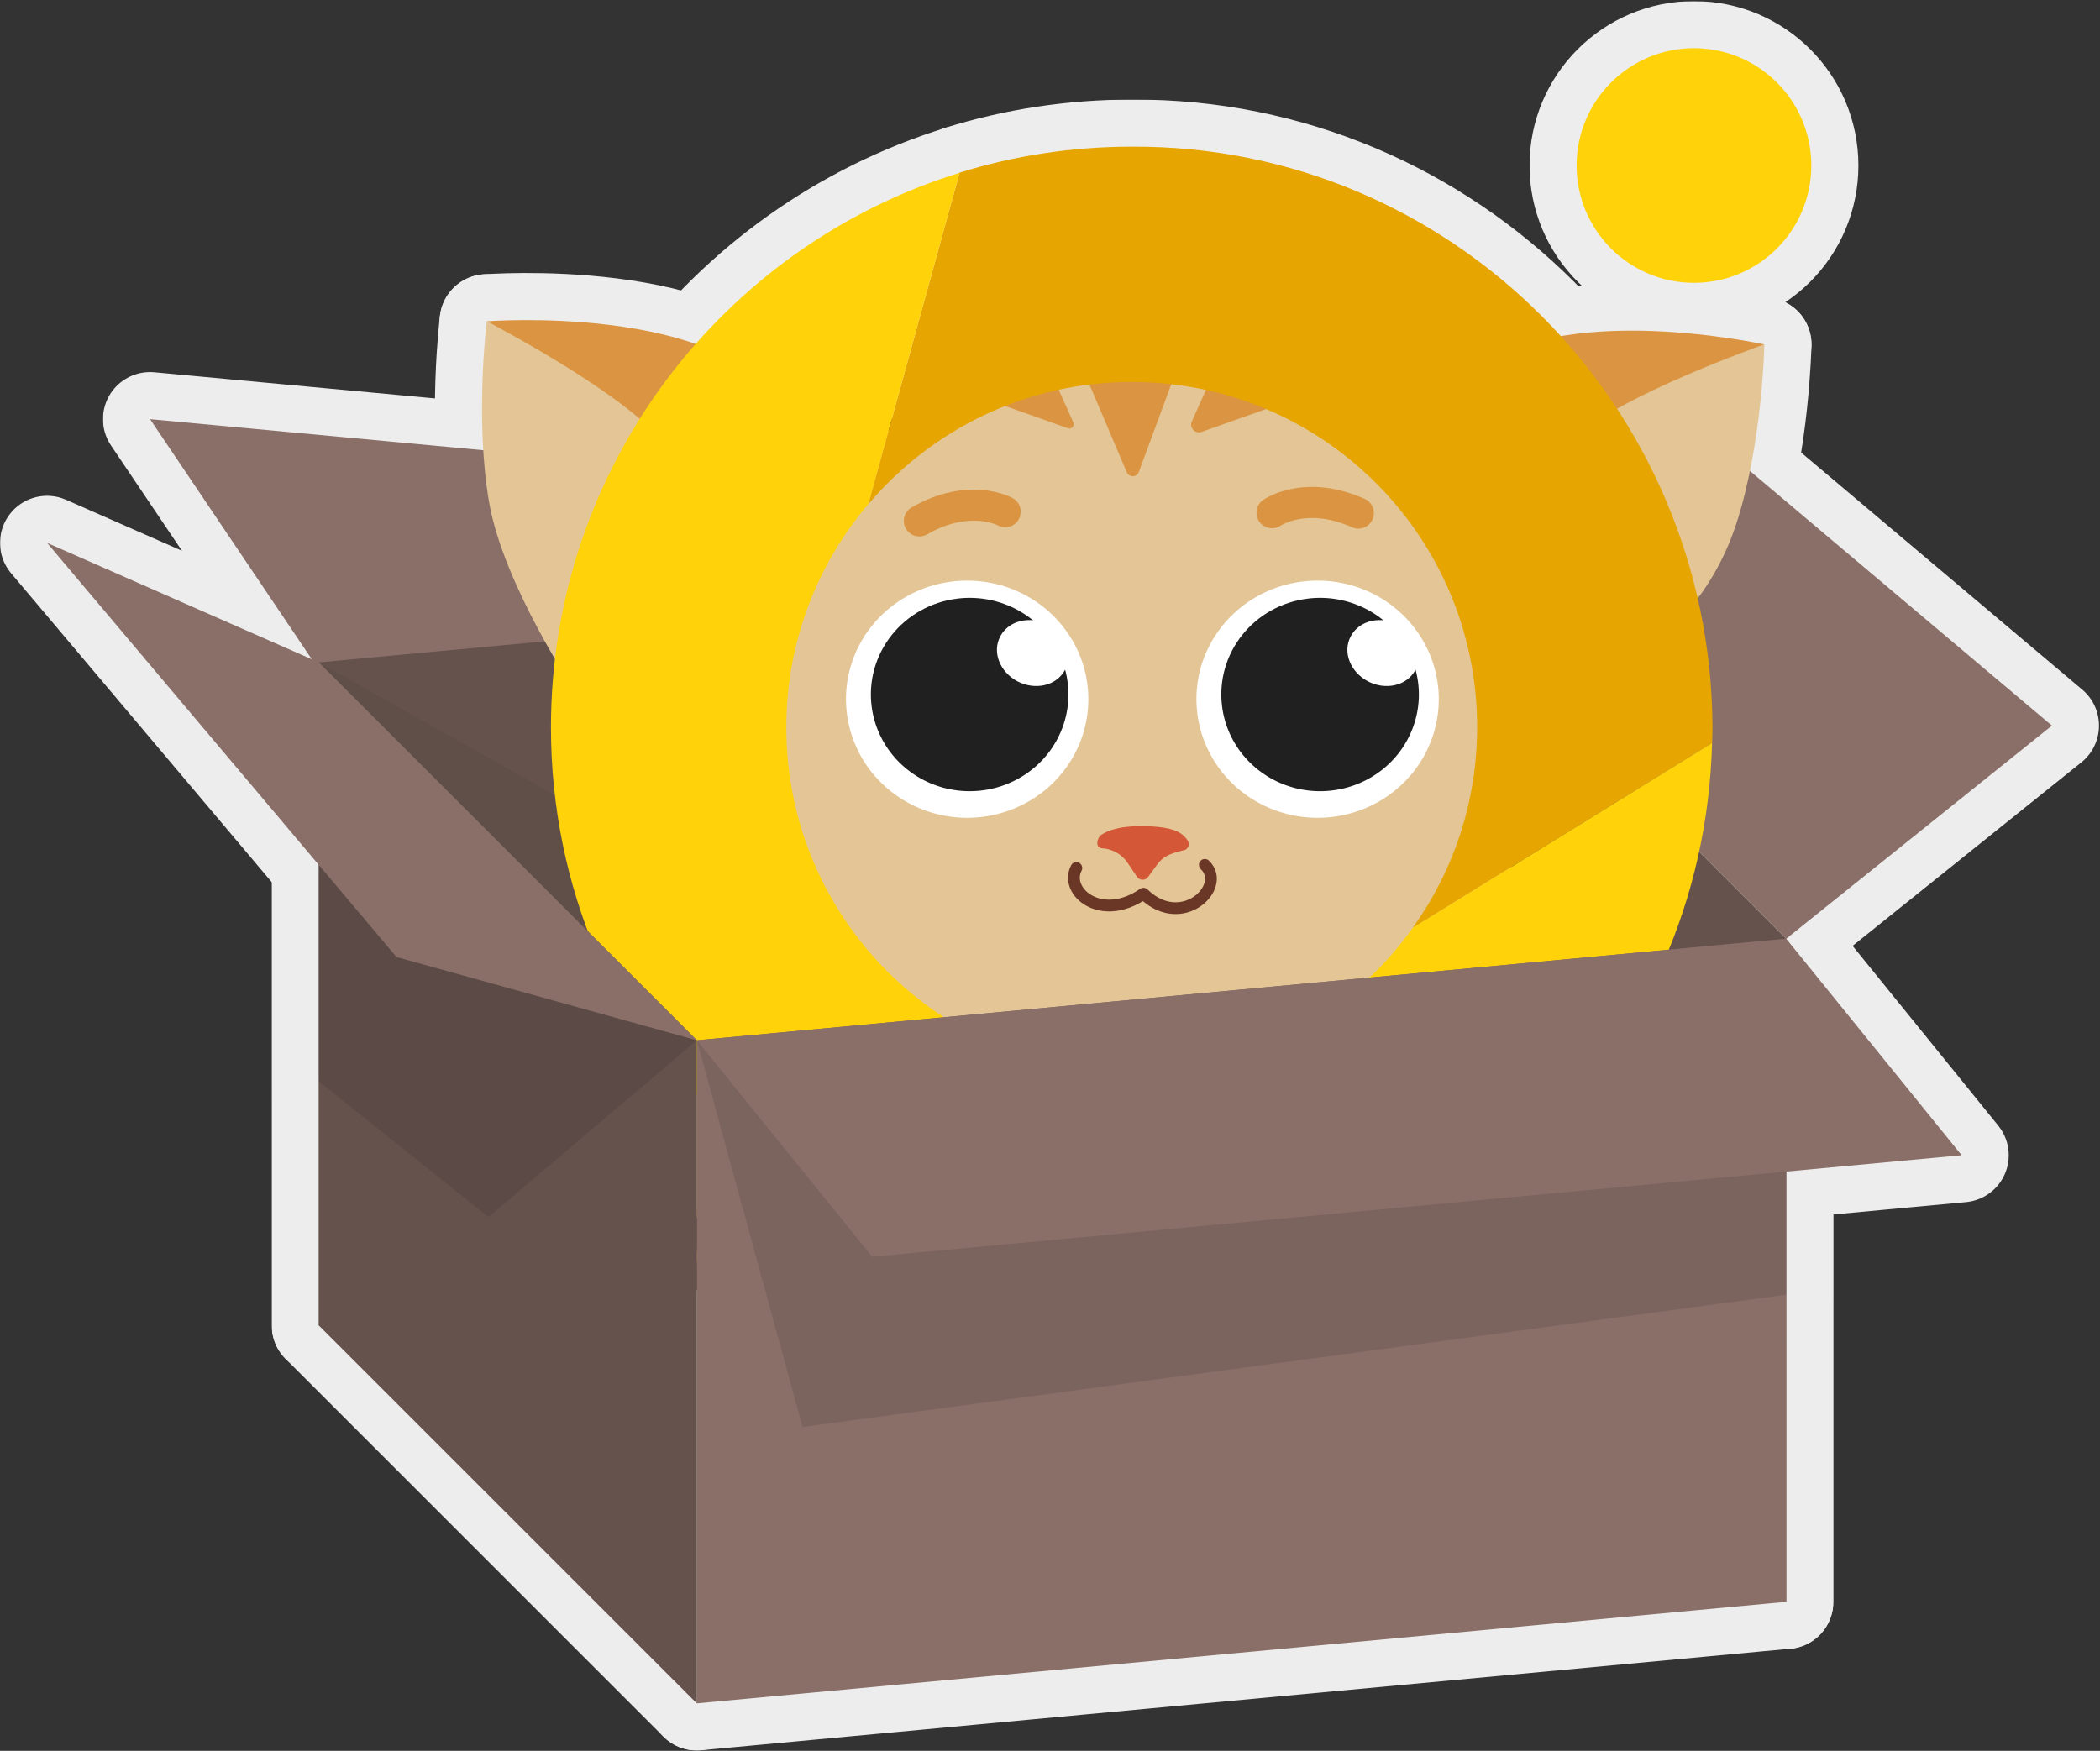 <?xml version="1.0" encoding="UTF-8"?> <svg xmlns="http://www.w3.org/2000/svg" width="1427" height="1190" viewBox="0 0 1427 1190" fill="none"><rect x="0" y="0" width="1427" height="1190" fill="#333333" stroke="none"/><mask id="path-1-outside-1_2219_58" maskUnits="userSpaceOnUse" x="69.949" y="251.894" width="919" height="305" fill="black"><rect fill="white" x="69.949" y="251.894" width="919" height="305"></rect><path d="M101.96 284.894L842.239 353.898L956.949 524.203L216.661 455.198L101.96 284.894Z"></path></mask><path d="M101.96 284.894L842.239 353.898L956.949 524.203L216.661 455.198L101.96 284.894Z" fill="#8A6F68"></path><path d="M101.96 284.894L842.239 353.898L956.949 524.203L216.661 455.198L101.96 284.894Z" stroke="#EDEDED" stroke-width="64" stroke-linecap="round" stroke-linejoin="round" mask="url(#path-1-outside-1_2219_58)"></path><mask id="path-2-outside-2_2219_58" maskUnits="userSpaceOnUse" x="184.672" y="348.211" width="805" height="585" fill="black"><rect fill="white" x="184.672" y="348.211" width="805" height="585"></rect><path d="M956.951 831.899L216.672 900.903V450.206L956.951 381.211V831.899Z"></path></mask><path d="M956.951 831.899L216.672 900.903V450.206L956.951 381.211V831.899Z" fill="#65524D"></path><path d="M956.951 831.899L216.672 900.903V450.206L956.951 381.211V831.899Z" stroke="#EDEDED" stroke-width="64" stroke-linecap="round" stroke-linejoin="round" mask="url(#path-2-outside-2_2219_58)"></path><mask id="path-3-outside-3_2219_58" maskUnits="userSpaceOnUse" x="924.949" y="348.211" width="321" height="773" fill="black"><rect fill="white" x="924.949" y="348.211" width="321" height="773"></rect><path d="M956.949 381.211L1213.78 638.047V1088.73L956.949 831.899V381.211Z"></path></mask><path d="M956.949 381.211L1213.78 638.047V1088.73L956.949 831.899V381.211Z" fill="#65524D"></path><path d="M956.949 381.211L1213.78 638.047V1088.73L956.949 831.899V381.211Z" stroke="#EDEDED" stroke-width="64" stroke-linecap="round" stroke-linejoin="round" mask="url(#path-3-outside-3_2219_58)"></path><mask id="path-4-outside-4_2219_58" maskUnits="userSpaceOnUse" x="924.949" y="223.752" width="502" height="447" fill="black"><rect fill="white" x="924.949" y="223.752" width="502" height="447"></rect><path d="M956.949 381.212L1213.78 638.048L1394.32 493.185L1112.83 255.752L956.949 381.212Z"></path></mask><path d="M956.949 381.212L1213.78 638.048L1394.32 493.185L1112.83 255.752L956.949 381.212Z" fill="#8A6F68"></path><path d="M956.949 381.212L1213.78 638.048L1394.32 493.185L1112.83 255.752L956.949 381.212Z" stroke="#EDEDED" stroke-width="64" stroke-linecap="round" stroke-linejoin="round" mask="url(#path-4-outside-4_2219_58)"></path><g opacity="0.05"><mask id="path-5-outside-5_2219_58" maskUnits="userSpaceOnUse" x="184.672" y="418.207" width="493" height="772" fill="black"><rect fill="white" x="184.672" y="418.207" width="493" height="772"></rect><path d="M216.672 450.207L645.095 691.057L473.508 1157.74L216.672 900.904V450.207Z"></path></mask><path d="M216.672 450.207L645.095 691.057L473.508 1157.74L216.672 900.904V450.207Z" fill="#7C5B38"></path><path d="M216.672 450.207L645.095 691.057L473.508 1157.74L216.672 900.904V450.207Z" stroke="#EDEDED" stroke-width="64" stroke-linecap="round" stroke-linejoin="round" mask="url(#path-5-outside-5_2219_58)"></path><mask id="path-6-outside-6_2219_58" maskUnits="userSpaceOnUse" x="184.672" y="418.207" width="493" height="772" fill="black"><rect fill="white" x="184.672" y="418.207" width="493" height="772"></rect><path d="M216.672 450.207L645.095 691.057L473.508 1157.74L216.672 900.904V450.207Z"></path></mask><path d="M216.672 450.207L645.095 691.057L473.508 1157.74L216.672 900.904V450.207Z" fill="black"></path><path d="M216.672 450.207L645.095 691.057L473.508 1157.74L216.672 900.904V450.207Z" stroke="#EDEDED" stroke-width="64" stroke-linecap="round" stroke-linejoin="round" mask="url(#path-6-outside-6_2219_58)"></path></g><mask id="path-7-outside-7_2219_58" maskUnits="userSpaceOnUse" x="465.223" y="199.723" width="609" height="613" fill="black"><rect fill="white" x="465.223" y="199.723" width="609" height="613"></rect><path fill-rule="evenodd" clip-rule="evenodd" d="M736.231 234.852C885.025 216.215 1021.04 321.919 1039.89 472.825C1058.75 623.731 952.962 759.725 804.168 778.404C655.374 797.084 519.338 691.337 500.412 540.438C481.48 389.546 587.437 253.496 736.231 234.845V234.852Z"></path></mask><path fill-rule="evenodd" clip-rule="evenodd" d="M736.231 234.852C885.025 216.215 1021.04 321.919 1039.89 472.825C1058.75 623.731 952.962 759.725 804.168 778.404C655.374 797.084 519.338 691.337 500.412 540.438C481.48 389.546 587.437 253.496 736.231 234.845V234.852Z" fill="#E3C596"></path><path fill-rule="evenodd" clip-rule="evenodd" d="M736.231 234.852C885.025 216.215 1021.04 321.919 1039.89 472.825C1058.75 623.731 952.962 759.725 804.168 778.404C655.374 797.084 519.338 691.337 500.412 540.438C481.48 389.546 587.437 253.496 736.231 234.845V234.852Z" stroke="#EDEDED" stroke-width="64" stroke-linecap="round" stroke-linejoin="round" mask="url(#path-7-outside-7_2219_58)"></path><mask id="path-8-outside-8_2219_58" maskUnits="userSpaceOnUse" x="863.715" y="85.933" width="429.377" height="430.18" fill="black"><rect fill="white" x="863.715" y="85.933" width="429.377" height="430.18"></rect><path fill-rule="evenodd" clip-rule="evenodd" d="M1126.4 434.34L908.711 334.111L1198.94 234.104C1198.94 234.104 1197.6 301.707 1179.83 356.065C1162.07 410.423 1126.4 434.335 1126.4 434.335L1126.4 434.34Z"></path></mask><path fill-rule="evenodd" clip-rule="evenodd" d="M1126.4 434.34L908.711 334.111L1198.94 234.104C1198.94 234.104 1197.6 301.707 1179.83 356.065C1162.07 410.423 1126.4 434.335 1126.4 434.335L1126.4 434.34Z" fill="#E3C596"></path><path fill-rule="evenodd" clip-rule="evenodd" d="M1126.4 434.34L908.711 334.111L1198.94 234.104C1198.94 234.104 1197.6 301.707 1179.83 356.065C1162.07 410.423 1126.4 434.335 1126.4 434.335L1126.4 434.34Z" stroke="#EDEDED" stroke-width="64" stroke-linecap="round" stroke-linejoin="round" mask="url(#path-8-outside-8_2219_58)"></path><mask id="path-9-outside-9_2219_58" maskUnits="userSpaceOnUse" x="224.764" y="91.998" width="422.897" height="427.608" fill="black"><rect fill="white" x="224.764" y="91.998" width="422.897" height="427.608"></rect><path fill-rule="evenodd" clip-rule="evenodd" d="M391.458 471.052L603.952 358.332L330.734 218.376C330.734 218.376 322.523 285.498 332.436 341.817C342.348 398.137 391.452 471.056 391.452 471.056L391.458 471.052Z"></path></mask><path fill-rule="evenodd" clip-rule="evenodd" d="M391.458 471.052L603.952 358.332L330.734 218.376C330.734 218.376 322.523 285.498 332.436 341.817C342.348 398.137 391.452 471.056 391.452 471.056L391.458 471.052Z" fill="#E3C596"></path><path fill-rule="evenodd" clip-rule="evenodd" d="M391.458 471.052L603.952 358.332L330.734 218.376C330.734 218.376 322.523 285.498 332.436 341.817C342.348 398.137 391.452 471.056 391.452 471.056L391.458 471.052Z" stroke="#EDEDED" stroke-width="64" stroke-linecap="round" stroke-linejoin="round" mask="url(#path-9-outside-9_2219_58)"></path><mask id="path-10-outside-10_2219_58" maskUnits="userSpaceOnUse" x="880.605" y="100.867" width="363.193" height="389.44" fill="black"><rect fill="white" x="880.605" y="100.867" width="363.193" height="389.44"></rect><path fill-rule="evenodd" clip-rule="evenodd" d="M991.074 262.444C1044.37 199.753 1198.93 234.108 1198.93 234.108C1198.93 234.108 1102.72 267.81 1070.97 296.821C1039.22 325.837 1011.68 414.744 1011.68 414.744C1011.68 414.744 937.783 325.135 991.074 262.444Z"></path></mask><path fill-rule="evenodd" clip-rule="evenodd" d="M991.074 262.444C1044.37 199.753 1198.93 234.108 1198.93 234.108C1198.93 234.108 1102.72 267.81 1070.97 296.821C1039.22 325.837 1011.68 414.744 1011.68 414.744C1011.68 414.744 937.783 325.135 991.074 262.444Z" fill="#DB9542"></path><path fill-rule="evenodd" clip-rule="evenodd" d="M991.074 262.444C1044.37 199.753 1198.93 234.108 1198.93 234.108C1198.93 234.108 1102.72 267.81 1070.97 296.821C1039.22 325.837 1011.68 414.744 1011.68 414.744C1011.68 414.744 937.783 325.135 991.074 262.444Z" stroke="#EDEDED" stroke-width="64" stroke-linecap="round" stroke-linejoin="round" mask="url(#path-10-outside-10_2219_58)"></path><mask id="path-11-outside-11_2219_58" maskUnits="userSpaceOnUse" x="286.095" y="101.948" width="320.213" height="344.159" fill="black"><rect fill="white" x="286.095" y="101.948" width="320.213" height="344.159"></rect><path fill-rule="evenodd" clip-rule="evenodd" d="M532.517 275.751C488.61 206.173 330.74 218.376 330.74 218.376C330.74 218.376 421.233 265.31 448.567 298.518C475.907 331.723 509.009 355.55 509.009 355.55C509.009 355.55 576.425 345.345 532.514 275.761L532.517 275.751Z"></path></mask><path fill-rule="evenodd" clip-rule="evenodd" d="M532.517 275.751C488.61 206.173 330.74 218.376 330.74 218.376C330.74 218.376 421.233 265.31 448.567 298.518C475.907 331.723 509.009 355.55 509.009 355.55C509.009 355.55 576.425 345.345 532.514 275.761L532.517 275.751Z" fill="#DB9542"></path><path fill-rule="evenodd" clip-rule="evenodd" d="M532.517 275.751C488.61 206.173 330.74 218.376 330.74 218.376C330.74 218.376 421.233 265.31 448.567 298.518C475.907 331.723 509.009 355.55 509.009 355.55C509.009 355.55 576.425 345.345 532.514 275.761L532.517 275.751Z" stroke="#EDEDED" stroke-width="64" stroke-linecap="round" stroke-linejoin="round" mask="url(#path-11-outside-11_2219_58)"></path><mask id="path-12-outside-12_2219_58" maskUnits="userSpaceOnUse" x="682.574" y="152.918" width="172" height="203" fill="black"><rect fill="white" x="682.574" y="152.918" width="172" height="203"></rect><path fill-rule="evenodd" clip-rule="evenodd" d="M715.929 203.984L765.658 320.988C767.221 324.663 772.474 324.537 773.861 320.791L821.541 191.866C822.689 188.768 820.147 185.551 816.866 185.952L719.456 197.872C716.541 198.231 714.781 201.28 715.929 203.977V203.984Z"></path></mask><path fill-rule="evenodd" clip-rule="evenodd" d="M715.929 203.984L765.658 320.988C767.221 324.663 772.474 324.537 773.861 320.791L821.541 191.866C822.689 188.768 820.147 185.551 816.866 185.952L719.456 197.872C716.541 198.231 714.781 201.28 715.929 203.977V203.984Z" fill="#DB9542"></path><path fill-rule="evenodd" clip-rule="evenodd" d="M715.929 203.984L765.658 320.988C767.221 324.663 772.474 324.537 773.861 320.791L821.541 191.866C822.689 188.768 820.147 185.551 816.866 185.952L719.456 197.872C716.541 198.231 714.781 201.28 715.929 203.977V203.984Z" stroke="#EDEDED" stroke-width="64" stroke-linecap="round" stroke-linejoin="round" mask="url(#path-12-outside-12_2219_58)"></path><mask id="path-13-outside-13_2219_58" maskUnits="userSpaceOnUse" x="612.07" y="175.878" width="150" height="148" fill="black"><rect fill="white" x="612.07" y="175.878" width="150" height="148"></rect><path fill-rule="evenodd" clip-rule="evenodd" d="M695.102 210.624L729.377 287.115C730.433 289.467 728.152 291.945 725.723 291.079L647.027 263.211C645.049 262.507 644.422 260.015 645.838 258.466L690.258 209.835C691.68 208.272 694.236 208.687 695.102 210.616V210.624Z"></path></mask><path fill-rule="evenodd" clip-rule="evenodd" d="M695.102 210.624L729.377 287.115C730.433 289.467 728.152 291.945 725.723 291.079L647.027 263.211C645.049 262.507 644.422 260.015 645.838 258.466L690.258 209.835C691.68 208.272 694.236 208.687 695.102 210.616V210.624Z" fill="#DB9542"></path><path fill-rule="evenodd" clip-rule="evenodd" d="M695.102 210.624L729.377 287.115C730.433 289.467 728.152 291.945 725.723 291.079L647.027 263.211C645.049 262.507 644.422 260.015 645.838 258.466L690.258 209.835C691.68 208.272 694.236 208.687 695.102 210.616V210.624Z" stroke="#EDEDED" stroke-width="64" stroke-linecap="round" stroke-linejoin="round" mask="url(#path-13-outside-13_2219_58)"></path><mask id="path-14-outside-14_2219_58" maskUnits="userSpaceOnUse" x="776.406" y="182.079" width="146" height="144" fill="black"><rect fill="white" x="776.406" y="182.079" width="146" height="144"></rect><path fill-rule="evenodd" clip-rule="evenodd" d="M840.462 218.201L809.883 286.433C807.982 290.672 812.087 295.122 816.466 293.573L886.664 268.719C890.226 267.458 891.346 262.973 888.797 260.178L849.171 216.799C846.608 213.99 842.011 214.737 840.455 218.201H840.462Z"></path></mask><path fill-rule="evenodd" clip-rule="evenodd" d="M840.462 218.201L809.883 286.433C807.982 290.672 812.087 295.122 816.466 293.573L886.664 268.719C890.226 267.458 891.346 262.973 888.797 260.178L849.171 216.799C846.608 213.99 842.011 214.737 840.455 218.201H840.462Z" fill="#DB9542"></path><path fill-rule="evenodd" clip-rule="evenodd" d="M840.462 218.201L809.883 286.433C807.982 290.672 812.087 295.122 816.466 293.573L886.664 268.719C890.226 267.458 891.346 262.973 888.797 260.178L849.171 216.799C846.608 213.99 842.011 214.737 840.455 218.201H840.462Z" stroke="#EDEDED" stroke-width="64" stroke-linecap="round" stroke-linejoin="round" mask="url(#path-14-outside-14_2219_58)"></path><mask id="path-15-outside-15_2219_58" maskUnits="userSpaceOnUse" x="713.664" y="529.519" width="127" height="101" fill="black"><rect fill="white" x="713.664" y="529.519" width="127" height="101"></rect><path fill-rule="evenodd" clip-rule="evenodd" d="M748.496 576.529C755.65 576.825 762.24 580.507 766.239 586.45L772.702 596.06C773.576 597.208 774.864 597.856 776.202 597.94C776.913 597.99 777.61 597.856 778.251 597.581C779.131 597.201 779.856 596.532 780.384 595.729L786.312 587.632C790.635 581.725 795.318 580.155 804.717 577.796C805.168 577.775 805.604 577.606 805.949 577.311L805.97 577.29C809.237 574.508 807.949 571.248 803.753 567.531C799.556 563.813 791.29 561.779 777.983 561.539C758.332 561.187 751.707 565.433 748.609 567.256C745.511 569.087 743.976 575.846 748.503 576.515L748.496 576.529Z"></path></mask><path fill-rule="evenodd" clip-rule="evenodd" d="M748.496 576.529C755.65 576.825 762.24 580.507 766.239 586.45L772.702 596.06C773.576 597.208 774.864 597.856 776.202 597.94C776.913 597.99 777.61 597.856 778.251 597.581C779.131 597.201 779.856 596.532 780.384 595.729L786.312 587.632C790.635 581.725 795.318 580.155 804.717 577.796C805.168 577.775 805.604 577.606 805.949 577.311L805.97 577.29C809.237 574.508 807.949 571.248 803.753 567.531C799.556 563.813 791.29 561.779 777.983 561.539C758.332 561.187 751.707 565.433 748.609 567.256C745.511 569.087 743.976 575.846 748.503 576.515L748.496 576.529Z" fill="#D45837"></path><path fill-rule="evenodd" clip-rule="evenodd" d="M748.496 576.529C755.65 576.825 762.24 580.507 766.239 586.45L772.702 596.06C773.576 597.208 774.864 597.856 776.202 597.94C776.913 597.99 777.61 597.856 778.251 597.581C779.131 597.201 779.856 596.532 780.384 595.729L786.312 587.632C790.635 581.725 795.318 580.155 804.717 577.796C805.168 577.775 805.604 577.606 805.949 577.311L805.97 577.29C809.237 574.508 807.949 571.248 803.753 567.531C799.556 563.813 791.29 561.779 777.983 561.539C758.332 561.187 751.707 565.433 748.609 567.256C745.511 569.087 743.976 575.846 748.503 576.515L748.496 576.529Z" stroke="#EDEDED" stroke-width="64" stroke-linecap="round" stroke-linejoin="round" mask="url(#path-15-outside-15_2219_58)"></path><mask id="path-16-outside-16_2219_58" maskUnits="userSpaceOnUse" x="696.758" y="555.836" width="159" height="94" fill="black"><rect fill="white" x="696.758" y="555.836" width="159" height="94"></rect><path fill-rule="evenodd" clip-rule="evenodd" d="M731.407 589.948C722.958 606.142 748.305 627.265 777.011 607.438C803.224 632.897 834.203 602.622 818.713 587.836"></path></mask><path d="M759.778 604.75C767.953 589.082 761.878 569.752 746.209 561.577C730.541 553.402 711.211 559.477 703.036 575.146L759.778 604.75ZM777.011 607.438L799.306 584.483C788.347 573.839 771.394 572.426 758.824 581.108L777.011 607.438ZM840.809 564.689C828.025 552.486 807.769 552.957 795.566 565.741C783.363 578.525 783.834 598.78 796.618 610.983L840.809 564.689ZM703.036 575.146C688.184 603.613 706.134 630.052 724.98 640.308C745.95 651.721 772.399 649.514 795.197 633.767L758.824 581.108C752.917 585.188 752.339 582.334 755.572 584.093C756.698 584.706 758.97 586.375 760.492 590.046C762.199 594.164 762.379 599.765 759.778 604.75L703.036 575.146ZM754.715 630.392C778.927 653.909 810.156 653.834 831.607 639.114C841.386 632.403 850.092 621.894 853.454 608.515C857.14 593.843 853.748 577.04 840.809 564.689L796.618 610.983C794.511 608.972 792.527 605.978 791.522 602.203C790.548 598.547 790.788 595.288 791.383 592.919C792.473 588.579 794.7 586.82 795.394 586.344C796.429 585.633 797.803 585.175 799.33 585.298C801.188 585.447 801.12 586.245 799.306 584.483L754.715 630.392Z" fill="#EDEDED" mask="url(#path-16-outside-16_2219_58)"></path><mask id="path-18-outside-17_2219_58" maskUnits="userSpaceOnUse" x="780.988" y="362.618" width="229" height="226" fill="black"><rect fill="white" x="780.988" y="362.618" width="229" height="226"></rect><path fill-rule="evenodd" clip-rule="evenodd" d="M885.124 395.241C901.289 393.264 917.682 396.014 932.242 403.158C946.802 410.301 958.877 421.513 966.922 435.368C974.982 449.223 978.649 465.109 977.482 481.017C976.316 496.918 970.354 512.121 960.362 524.712C950.363 537.302 936.78 546.703 921.326 551.733C905.873 556.763 889.237 557.187 873.533 552.968C857.83 548.741 843.755 540.052 833.089 527.992C822.438 515.939 815.665 501.061 813.643 485.237C812.279 474.73 813.052 464.063 815.908 453.852C818.771 443.64 823.657 434.08 830.293 425.717C836.937 417.354 845.194 410.362 854.603 405.127C864.011 399.9 874.382 396.537 885.116 395.234L885.124 395.241Z"></path></mask><path fill-rule="evenodd" clip-rule="evenodd" d="M885.124 395.241C901.289 393.264 917.682 396.014 932.242 403.158C946.802 410.301 958.877 421.513 966.922 435.368C974.982 449.223 978.649 465.109 977.482 481.017C976.316 496.918 970.354 512.121 960.362 524.712C950.363 537.302 936.78 546.703 921.326 551.733C905.873 556.763 889.237 557.187 873.533 552.968C857.83 548.741 843.755 540.052 833.089 527.992C822.438 515.939 815.665 501.061 813.643 485.237C812.279 474.73 813.052 464.063 815.908 453.852C818.771 443.64 823.657 434.08 830.293 425.717C836.937 417.354 845.194 410.362 854.603 405.127C864.011 399.9 874.382 396.537 885.116 395.234L885.124 395.241Z" fill="white"></path><path fill-rule="evenodd" clip-rule="evenodd" d="M885.124 395.241C901.289 393.264 917.682 396.014 932.242 403.158C946.802 410.301 958.877 421.513 966.922 435.368C974.982 449.223 978.649 465.109 977.482 481.017C976.316 496.918 970.354 512.121 960.362 524.712C950.363 537.302 936.78 546.703 921.326 551.733C905.873 556.763 889.237 557.187 873.533 552.968C857.83 548.741 843.755 540.052 833.089 527.992C822.438 515.939 815.665 501.061 813.643 485.237C812.279 474.73 813.052 464.063 815.908 453.852C818.771 443.64 823.657 434.08 830.293 425.717C836.937 417.354 845.194 410.362 854.603 405.127C864.011 399.9 874.382 396.537 885.116 395.234L885.124 395.241Z" stroke="#EDEDED" stroke-width="64" stroke-linecap="round" stroke-linejoin="round" mask="url(#path-18-outside-17_2219_58)"></path><mask id="path-19-outside-18_2219_58" maskUnits="userSpaceOnUse" x="797.906" y="374.338" width="199" height="196" fill="black"><rect fill="white" x="797.906" y="374.338" width="199" height="196"></rect><path fill-rule="evenodd" clip-rule="evenodd" d="M888.703 406.847C901.877 405.233 915.247 407.476 927.11 413.301C938.981 419.126 948.821 428.262 955.381 439.557C961.949 450.852 964.941 463.806 963.987 476.767C963.032 489.729 958.177 502.122 950.033 512.386C941.882 522.651 930.807 530.31 918.209 534.408C905.611 538.506 892.052 538.855 879.257 535.415C866.454 531.969 854.985 524.886 846.289 515.061C837.608 505.235 832.085 493.107 830.441 480.206C829.328 471.639 829.956 462.95 832.29 454.625C834.623 446.299 838.607 438.504 844.016 431.694C849.433 424.876 856.16 419.179 863.833 414.915C871.5 410.65 879.954 407.915 888.703 406.854V406.847Z"></path></mask><path fill-rule="evenodd" clip-rule="evenodd" d="M888.703 406.847C901.877 405.233 915.247 407.476 927.11 413.301C938.981 419.126 948.821 428.262 955.381 439.557C961.949 450.852 964.941 463.806 963.987 476.767C963.032 489.729 958.177 502.122 950.033 512.386C941.882 522.651 930.807 530.31 918.209 534.408C905.611 538.506 892.052 538.855 879.257 535.415C866.454 531.969 854.985 524.886 846.289 515.061C837.608 505.235 832.085 493.107 830.441 480.206C829.328 471.639 829.956 462.95 832.29 454.625C834.623 446.299 838.607 438.504 844.016 431.694C849.433 424.876 856.16 419.179 863.833 414.915C871.5 410.65 879.954 407.915 888.703 406.854V406.847Z" fill="#202020"></path><path fill-rule="evenodd" clip-rule="evenodd" d="M888.703 406.847C901.877 405.233 915.247 407.476 927.11 413.301C938.981 419.126 948.821 428.262 955.381 439.557C961.949 450.852 964.941 463.806 963.987 476.767C963.032 489.729 958.177 502.122 950.033 512.386C941.882 522.651 930.807 530.31 918.209 534.408C905.611 538.506 892.052 538.855 879.257 535.415C866.454 531.969 854.985 524.886 846.289 515.061C837.608 505.235 832.085 493.107 830.441 480.206C829.328 471.639 829.956 462.95 832.29 454.625C834.623 446.299 838.607 438.504 844.016 431.694C849.433 424.876 856.16 419.179 863.833 414.915C871.5 410.65 879.954 407.915 888.703 406.854V406.847Z" stroke="#EDEDED" stroke-width="64" stroke-linecap="round" stroke-linejoin="round" mask="url(#path-19-outside-18_2219_58)"></path><mask id="path-20-outside-19_2219_58" maskUnits="userSpaceOnUse" x="882.57" y="389.46" width="114" height="109" fill="black"><rect fill="white" x="882.57" y="389.46" width="114" height="109"></rect><path fill-rule="evenodd" clip-rule="evenodd" d="M950.281 424.704C962.007 430.908 967.757 444.43 961.765 455.429C955.788 466.429 941.19 469.224 929.471 463.05C917.752 456.876 911.98 443.309 917.957 432.309C923.941 421.31 938.561 418.484 950.281 424.704Z"></path></mask><path fill-rule="evenodd" clip-rule="evenodd" d="M950.281 424.704C962.007 430.908 967.757 444.43 961.765 455.429C955.788 466.429 941.19 469.224 929.471 463.05C917.752 456.876 911.98 443.309 917.957 432.309C923.941 421.31 938.561 418.484 950.281 424.704Z" fill="white"></path><path fill-rule="evenodd" clip-rule="evenodd" d="M950.281 424.704C962.007 430.908 967.757 444.43 961.765 455.429C955.788 466.429 941.19 469.224 929.471 463.05C917.752 456.876 911.98 443.309 917.957 432.309C923.941 421.31 938.561 418.484 950.281 424.704Z" stroke="#EDEDED" stroke-width="64" stroke-linecap="round" stroke-linejoin="round" mask="url(#path-20-outside-19_2219_58)"></path><mask id="path-21-outside-20_2219_58" maskUnits="userSpaceOnUse" x="542.859" y="362.62" width="229" height="226" fill="black"><rect fill="white" x="542.859" y="362.62" width="229" height="226"></rect><path fill-rule="evenodd" clip-rule="evenodd" d="M646.995 395.243C663.161 393.266 679.554 396.016 694.113 403.16C708.673 410.303 720.748 421.515 728.793 435.37C736.853 449.225 740.52 465.111 739.353 481.019C738.187 496.92 732.225 512.123 722.233 524.714C712.234 537.304 698.651 546.705 683.197 551.735C667.744 556.765 651.108 557.189 635.404 552.97C619.701 548.743 605.626 540.054 594.96 527.994C584.309 515.941 577.536 501.063 575.514 485.238C574.15 474.731 574.923 464.065 577.779 453.854C580.642 443.642 585.528 434.082 592.164 425.719C598.808 417.356 607.065 410.364 616.474 405.129C625.882 399.902 636.253 396.539 646.987 395.236L646.995 395.243Z"></path></mask><path fill-rule="evenodd" clip-rule="evenodd" d="M646.995 395.243C663.161 393.266 679.554 396.016 694.113 403.16C708.673 410.303 720.748 421.515 728.793 435.37C736.853 449.225 740.52 465.111 739.353 481.019C738.187 496.92 732.225 512.123 722.233 524.714C712.234 537.304 698.651 546.705 683.197 551.735C667.744 556.765 651.108 557.189 635.404 552.97C619.701 548.743 605.626 540.054 594.96 527.994C584.309 515.941 577.536 501.063 575.514 485.238C574.15 474.731 574.923 464.065 577.779 453.854C580.642 443.642 585.528 434.082 592.164 425.719C598.808 417.356 607.065 410.364 616.474 405.129C625.882 399.902 636.253 396.539 646.987 395.236L646.995 395.243Z" fill="white"></path><path fill-rule="evenodd" clip-rule="evenodd" d="M646.995 395.243C663.161 393.266 679.554 396.016 694.113 403.16C708.673 410.303 720.748 421.515 728.793 435.37C736.853 449.225 740.52 465.111 739.353 481.019C738.187 496.92 732.225 512.123 722.233 524.714C712.234 537.304 698.651 546.705 683.197 551.735C667.744 556.765 651.108 557.189 635.404 552.97C619.701 548.743 605.626 540.054 594.96 527.994C584.309 515.941 577.536 501.063 575.514 485.238C574.15 474.731 574.923 464.065 577.779 453.854C580.642 443.642 585.528 434.082 592.164 425.719C598.808 417.356 607.065 410.364 616.474 405.129C625.882 399.902 636.253 396.539 646.987 395.236L646.995 395.243Z" stroke="#EDEDED" stroke-width="64" stroke-linecap="round" stroke-linejoin="round" mask="url(#path-21-outside-20_2219_58)"></path><mask id="path-22-outside-21_2219_58" maskUnits="userSpaceOnUse" x="559.777" y="374.34" width="199" height="196" fill="black"><rect fill="white" x="559.777" y="374.34" width="199" height="196"></rect><path fill-rule="evenodd" clip-rule="evenodd" d="M650.574 406.849C663.748 405.235 677.118 407.478 688.981 413.303C700.852 419.128 710.692 428.264 717.252 439.559C723.82 450.854 726.812 463.808 725.858 476.769C724.904 489.731 720.048 502.124 711.904 512.388C703.753 522.653 692.678 530.312 680.08 534.41C667.482 538.508 653.923 538.857 641.128 535.417C628.326 531.971 616.856 524.888 608.16 515.062C599.479 505.237 593.956 493.109 592.312 480.208C591.199 471.641 591.828 462.952 594.161 454.626C596.494 446.301 600.479 438.506 605.887 431.696C611.304 424.878 618.031 419.181 625.704 414.916C633.371 410.652 641.825 407.917 650.574 406.856V406.849Z"></path></mask><path fill-rule="evenodd" clip-rule="evenodd" d="M650.574 406.849C663.748 405.235 677.118 407.478 688.981 413.303C700.852 419.128 710.692 428.264 717.252 439.559C723.82 450.854 726.812 463.808 725.858 476.769C724.904 489.731 720.048 502.124 711.904 512.388C703.753 522.653 692.678 530.312 680.08 534.41C667.482 538.508 653.923 538.857 641.128 535.417C628.326 531.971 616.856 524.888 608.16 515.062C599.479 505.237 593.956 493.109 592.312 480.208C591.199 471.641 591.828 462.952 594.161 454.626C596.494 446.301 600.479 438.506 605.887 431.696C611.304 424.878 618.031 419.181 625.704 414.916C633.371 410.652 641.825 407.917 650.574 406.856V406.849Z" fill="#202020"></path><path fill-rule="evenodd" clip-rule="evenodd" d="M650.574 406.849C663.748 405.235 677.118 407.478 688.981 413.303C700.852 419.128 710.692 428.264 717.252 439.559C723.82 450.854 726.812 463.808 725.858 476.769C724.904 489.731 720.048 502.124 711.904 512.388C703.753 522.653 692.678 530.312 680.08 534.41C667.482 538.508 653.923 538.857 641.128 535.417C628.326 531.971 616.856 524.888 608.16 515.062C599.479 505.237 593.956 493.109 592.312 480.208C591.199 471.641 591.828 462.952 594.161 454.626C596.494 446.301 600.479 438.506 605.887 431.696C611.304 424.878 618.031 419.181 625.704 414.916C633.371 410.652 641.825 407.917 650.574 406.856V406.849Z" stroke="#EDEDED" stroke-width="64" stroke-linecap="round" stroke-linejoin="round" mask="url(#path-22-outside-21_2219_58)"></path><mask id="path-23-outside-22_2219_58" maskUnits="userSpaceOnUse" x="644.441" y="389.461" width="114" height="109" fill="black"><rect fill="white" x="644.441" y="389.461" width="114" height="109"></rect><path fill-rule="evenodd" clip-rule="evenodd" d="M712.152 424.705C723.878 430.909 729.628 444.431 723.636 455.43C717.659 466.43 703.061 469.225 691.342 463.051C679.623 456.877 673.851 443.31 679.828 432.31C685.812 421.311 700.433 418.485 712.152 424.705Z"></path></mask><path fill-rule="evenodd" clip-rule="evenodd" d="M712.152 424.705C723.878 430.909 729.628 444.431 723.636 455.43C717.659 466.43 703.061 469.225 691.342 463.051C679.623 456.877 673.851 443.31 679.828 432.31C685.812 421.311 700.433 418.485 712.152 424.705Z" fill="white"></path><path fill-rule="evenodd" clip-rule="evenodd" d="M712.152 424.705C723.878 430.909 729.628 444.431 723.636 455.43C717.659 466.43 703.061 469.225 691.342 463.051C679.623 456.877 673.851 443.31 679.828 432.31C685.812 421.311 700.433 418.485 712.152 424.705Z" stroke="#EDEDED" stroke-width="64" stroke-linecap="round" stroke-linejoin="round" mask="url(#path-23-outside-22_2219_58)"></path><mask id="path-24-outside-23_2219_58" maskUnits="userSpaceOnUse" x="806.492" y="268.948" width="173.785" height="159.751" fill="black"><rect fill="white" x="806.492" y="268.948" width="173.785" height="159.751"></rect><path fill-rule="evenodd" clip-rule="evenodd" d="M870.343 357.192C865.575 360.455 859.057 359.28 855.732 354.537C852.384 349.76 853.542 343.174 858.318 339.827L864.38 348.475C858.318 339.827 858.324 339.823 858.329 339.819L858.34 339.811L858.364 339.795L858.419 339.757C858.458 339.73 858.503 339.699 858.555 339.665C858.657 339.596 858.782 339.513 858.931 339.418C859.228 339.226 859.618 338.984 860.099 338.704C861.06 338.143 862.387 337.426 864.063 336.655C867.412 335.115 872.177 333.347 878.201 332.191C890.376 329.855 907.248 330.11 927.342 339.089C932.667 341.469 935.055 347.715 932.675 353.04C930.295 358.366 924.049 360.754 918.724 358.374C902.777 351.248 890.323 351.373 882.181 352.936C878.047 353.729 874.907 354.917 872.89 355.845C871.883 356.308 871.162 356.704 870.746 356.947C870.538 357.068 870.407 357.151 870.355 357.184C870.35 357.187 870.346 357.19 870.343 357.192Z"></path></mask><path fill-rule="evenodd" clip-rule="evenodd" d="M870.343 357.192C865.575 360.455 859.057 359.28 855.732 354.537C852.384 349.76 853.542 343.174 858.318 339.827L864.38 348.475C858.318 339.827 858.324 339.823 858.329 339.819L858.34 339.811L858.364 339.795L858.419 339.757C858.458 339.73 858.503 339.699 858.555 339.665C858.657 339.596 858.782 339.513 858.931 339.418C859.228 339.226 859.618 338.984 860.099 338.704C861.06 338.143 862.387 337.426 864.063 336.655C867.412 335.115 872.177 333.347 878.201 332.191C890.376 329.855 907.248 330.11 927.342 339.089C932.667 341.469 935.055 347.715 932.675 353.04C930.295 358.366 924.049 360.754 918.724 358.374C902.777 351.248 890.323 351.373 882.181 352.936C878.047 353.729 874.907 354.917 872.89 355.845C871.883 356.308 871.162 356.704 870.746 356.947C870.538 357.068 870.407 357.151 870.355 357.184C870.35 357.187 870.346 357.19 870.343 357.192Z" fill="#DB9542"></path><path fill-rule="evenodd" clip-rule="evenodd" d="M870.343 357.192C865.575 360.455 859.057 359.28 855.732 354.537C852.384 349.76 853.542 343.174 858.318 339.827L864.38 348.475C858.318 339.827 858.324 339.823 858.329 339.819L858.34 339.811L858.364 339.795L858.419 339.757C858.458 339.73 858.503 339.699 858.555 339.665C858.657 339.596 858.782 339.513 858.931 339.418C859.228 339.226 859.618 338.984 860.099 338.704C861.06 338.143 862.387 337.426 864.063 336.655C867.412 335.115 872.177 333.347 878.201 332.191C890.376 329.855 907.248 330.11 927.342 339.089C932.667 341.469 935.055 347.715 932.675 353.04C930.295 358.366 924.049 360.754 918.724 358.374C902.777 351.248 890.323 351.373 882.181 352.936C878.047 353.729 874.907 354.917 872.89 355.845C871.883 356.308 871.162 356.704 870.746 356.947C870.538 357.068 870.407 357.151 870.355 357.184C870.35 357.187 870.346 357.19 870.343 357.192Z" stroke="#EDEDED" stroke-width="64" stroke-linecap="round" stroke-linejoin="round" mask="url(#path-24-outside-23_2219_58)"></path><mask id="path-25-outside-24_2219_58" maskUnits="userSpaceOnUse" x="564.03" y="262.799" width="179.939" height="177.225" fill="black"><rect fill="white" x="564.03" y="262.799" width="179.939" height="177.225"></rect><path fill-rule="evenodd" clip-rule="evenodd" d="M692.269 352.966C695.113 347.874 693.291 341.44 688.198 338.596L683.048 347.817C688.198 338.596 688.193 338.593 688.187 338.59L688.175 338.583L688.149 338.569L688.091 338.537C688.049 338.514 688.001 338.488 687.947 338.459C687.838 338.401 687.705 338.332 687.547 338.252C687.232 338.092 686.819 337.891 686.313 337.66C685.3 337.2 683.906 336.622 682.161 336.026C678.672 334.834 673.752 333.561 667.642 333.025C655.293 331.94 638.535 333.911 619.46 344.889C614.405 347.799 612.666 354.256 615.575 359.311C618.485 364.366 624.942 366.106 629.997 363.196C645.134 354.484 657.536 353.341 665.794 354.066C669.987 354.435 673.232 355.297 675.333 356.015C676.382 356.373 677.139 356.693 677.579 356.893C677.798 356.992 677.936 357.061 677.991 357.089C677.996 357.091 678 357.093 678.004 357.095C683.079 359.856 689.444 358.024 692.269 352.966Z"></path></mask><path fill-rule="evenodd" clip-rule="evenodd" d="M692.269 352.966C695.113 347.874 693.291 341.44 688.198 338.596L683.048 347.817C688.198 338.596 688.193 338.593 688.187 338.59L688.175 338.583L688.149 338.569L688.091 338.537C688.049 338.514 688.001 338.488 687.947 338.459C687.838 338.401 687.705 338.332 687.547 338.252C687.232 338.092 686.819 337.891 686.313 337.66C685.3 337.2 683.906 336.622 682.161 336.026C678.672 334.834 673.752 333.561 667.642 333.025C655.293 331.94 638.535 333.911 619.46 344.889C614.405 347.799 612.666 354.256 615.575 359.311C618.485 364.366 624.942 366.106 629.997 363.196C645.134 354.484 657.536 353.341 665.794 354.066C669.987 354.435 673.232 355.297 675.333 356.015C676.382 356.373 677.139 356.693 677.579 356.893C677.798 356.992 677.936 357.061 677.991 357.089C677.996 357.091 678 357.093 678.004 357.095C683.079 359.856 689.444 358.024 692.269 352.966Z" fill="#DB9542"></path><path fill-rule="evenodd" clip-rule="evenodd" d="M692.269 352.966C695.113 347.874 693.291 341.44 688.198 338.596L683.048 347.817C688.198 338.596 688.193 338.593 688.187 338.59L688.175 338.583L688.149 338.569L688.091 338.537C688.049 338.514 688.001 338.488 687.947 338.459C687.838 338.401 687.705 338.332 687.547 338.252C687.232 338.092 686.819 337.891 686.313 337.66C685.3 337.2 683.906 336.622 682.161 336.026C678.672 334.834 673.752 333.561 667.642 333.025C655.293 331.94 638.535 333.911 619.46 344.889C614.405 347.799 612.666 354.256 615.575 359.311C618.485 364.366 624.942 366.106 629.997 363.196C645.134 354.484 657.536 353.341 665.794 354.066C669.987 354.435 673.232 355.297 675.333 356.015C676.382 356.373 677.139 356.693 677.579 356.893C677.798 356.992 677.936 357.061 677.991 357.089C677.996 357.091 678 357.093 678.004 357.095C683.079 359.856 689.444 358.024 692.269 352.966Z" stroke="#EDEDED" stroke-width="64" stroke-linecap="round" stroke-linejoin="round" mask="url(#path-25-outside-24_2219_58)"></path><mask id="path-26-outside-25_2219_58" maskUnits="userSpaceOnUse" x="1039.35" y="0.752" width="224" height="224" fill="black"><rect fill="white" x="1039.35" y="0.752" width="224" height="224"></rect><path d="M1151.09 32.752C1195.13 32.752 1230.83 68.456 1230.83 112.489C1230.83 156.523 1195.13 192.227 1151.09 192.227C1107.05 192.227 1071.35 156.53 1071.35 112.489C1071.35 68.449 1107.05 32.752 1151.09 32.752Z"></path></mask><path d="M1151.09 32.752C1195.13 32.752 1230.83 68.456 1230.83 112.489C1230.83 156.523 1195.13 192.227 1151.09 192.227C1107.05 192.227 1071.35 156.53 1071.35 112.489C1071.35 68.449 1107.05 32.752 1151.09 32.752Z" fill="#FFD20A"></path><path d="M1151.09 32.752C1195.13 32.752 1230.83 68.456 1230.83 112.489C1230.83 156.523 1195.13 192.227 1151.09 192.227C1107.05 192.227 1071.35 156.53 1071.35 112.489C1071.35 68.449 1107.05 32.752 1151.09 32.752Z" stroke="#EDEDED" stroke-width="64" stroke-linecap="round" stroke-linejoin="round" mask="url(#path-26-outside-25_2219_58)"></path><mask id="path-27-outside-26_2219_58" maskUnits="userSpaceOnUse" x="557.035" y="67.671" width="639" height="596" fill="black"><rect fill="white" x="557.035" y="67.671" width="639" height="596"></rect><path d="M1163.69 494.251C1162.66 275.358 985.913 98.62 769.112 99.676C728.366 99.676 689.064 105.857 652.093 117.327L590.035 342.704C633.076 291.897 697.309 259.608 769.112 259.608C898.705 259.608 1003.75 364.664 1003.75 494.251C1003.75 545.149 987.497 592.224 959.96 630.674L1163.42 505.023C1163.52 501.432 1163.69 497.863 1163.69 494.251Z"></path></mask><path d="M1163.69 494.251C1162.66 275.358 985.913 98.62 769.112 99.676C728.366 99.676 689.064 105.857 652.093 117.327L590.035 342.704C633.076 291.897 697.309 259.608 769.112 259.608C898.705 259.608 1003.75 364.664 1003.75 494.251C1003.75 545.149 987.497 592.224 959.96 630.674L1163.42 505.023C1163.52 501.432 1163.69 497.863 1163.69 494.251Z" fill="#E6A500"></path><path d="M1163.69 494.251C1162.66 275.358 985.913 98.62 769.112 99.676C728.366 99.676 689.064 105.857 652.093 117.327L590.035 342.704C633.076 291.897 697.309 259.608 769.112 259.608C898.705 259.608 1003.75 364.664 1003.75 494.251C1003.75 545.149 987.497 592.224 959.96 630.674L1163.42 505.023C1163.52 501.432 1163.69 497.863 1163.69 494.251Z" stroke="#EDEDED" stroke-width="64" stroke-linecap="round" stroke-linejoin="round" mask="url(#path-27-outside-26_2219_58)"></path><mask id="path-28-outside-27_2219_58" maskUnits="userSpaceOnUse" x="342.387" y="84.432" width="854" height="837" fill="black"><rect fill="white" x="342.387" y="84.432" width="854" height="837"></rect><path d="M960.022 630.638C917.467 690.203 847.756 729.04 768.969 729.04C639.375 729.04 534.326 623.984 534.326 494.391C534.326 436.487 555.308 383.498 590.068 342.576L652.063 117.432C491.222 167.253 374.387 317.18 374.387 494.391C374.387 712.311 551.048 888.966 768.962 888.966C986.875 888.966 1157.76 718.029 1163.4 505.022L960.015 630.631L960.022 630.638Z"></path></mask><path d="M960.022 630.638C917.467 690.203 847.756 729.04 768.969 729.04C639.375 729.04 534.326 623.984 534.326 494.391C534.326 436.487 555.308 383.498 590.068 342.576L652.063 117.432C491.222 167.253 374.387 317.18 374.387 494.391C374.387 712.311 551.048 888.966 768.962 888.966C986.875 888.966 1157.76 718.029 1163.4 505.022L960.015 630.631L960.022 630.638Z" fill="#FFD20A"></path><path d="M960.022 630.638C917.467 690.203 847.756 729.04 768.969 729.04C639.375 729.04 534.326 623.984 534.326 494.391C534.326 436.487 555.308 383.498 590.068 342.576L652.063 117.432C491.222 167.253 374.387 317.18 374.387 494.391C374.387 712.311 551.048 888.966 768.962 888.966C986.875 888.966 1157.76 718.029 1163.4 505.022L960.015 630.631L960.022 630.638Z" stroke="#EDEDED" stroke-width="64" stroke-linecap="round" stroke-linejoin="round" mask="url(#path-28-outside-27_2219_58)"></path><mask id="path-29-outside-28_2219_58" maskUnits="userSpaceOnUse" x="405.441" y="682.266" width="327" height="251" fill="black"><rect fill="white" x="405.441" y="682.266" width="327" height="251"></rect><path fill-rule="evenodd" clip-rule="evenodd" d="M695.367 807.609C702.915 844.087 703.26 872.518 672.942 891.381C632.922 916.277 630.035 854.895 630.035 854.895C630.035 854.895 637.9 904.293 590.402 900.21C542.905 896.126 550.023 848.157 550.023 848.157C550.023 848.157 545.123 903.92 493.704 878.362C455.592 859.422 491.528 820.001 491.528 820.001C491.528 820.001 458.83 835.399 443.707 811.664C409.594 758.147 522.55 706.693 595.007 715.191C659.853 722.795 688.587 774.841 695.367 807.602V807.609Z"></path></mask><path fill-rule="evenodd" clip-rule="evenodd" d="M695.367 807.609C702.915 844.087 703.26 872.518 672.942 891.381C632.922 916.277 630.035 854.895 630.035 854.895C630.035 854.895 637.9 904.293 590.402 900.21C542.905 896.126 550.023 848.157 550.023 848.157C550.023 848.157 545.123 903.92 493.704 878.362C455.592 859.422 491.528 820.001 491.528 820.001C491.528 820.001 458.83 835.399 443.707 811.664C409.594 758.147 522.55 706.693 595.007 715.191C659.853 722.795 688.587 774.841 695.367 807.602V807.609Z" fill="#E3C596"></path><path fill-rule="evenodd" clip-rule="evenodd" d="M695.367 807.609C702.915 844.087 703.26 872.518 672.942 891.381C632.922 916.277 630.035 854.895 630.035 854.895C630.035 854.895 637.9 904.293 590.402 900.21C542.905 896.126 550.023 848.157 550.023 848.157C550.023 848.157 545.123 903.92 493.704 878.362C455.592 859.422 491.528 820.001 491.528 820.001C491.528 820.001 458.83 835.399 443.707 811.664C409.594 758.147 522.55 706.693 595.007 715.191C659.853 722.795 688.587 774.841 695.367 807.602V807.609Z" stroke="#EDEDED" stroke-width="64" stroke-linecap="round" stroke-linejoin="round" mask="url(#path-29-outside-28_2219_58)"></path><mask id="path-30-outside-29_2219_58" maskUnits="userSpaceOnUse" x="410.719" y="763.463" width="324" height="169" fill="black"><rect fill="white" x="410.719" y="763.463" width="324" height="169"></rect><path fill-rule="evenodd" clip-rule="evenodd" d="M691.436 796.463C708.503 843.341 709.982 883.107 663.773 892.366C621.155 900.907 630.047 854.895 630.047 854.895C630.047 854.895 637.912 904.293 590.414 900.21C542.917 896.126 550.035 848.157 550.035 848.157C550.035 848.157 545.135 903.92 493.716 878.362C455.604 859.422 491.54 820 491.54 820C491.54 820 460.483 835.075 443.719 811.664"></path></mask><path d="M721.505 785.516C715.459 768.909 697.096 760.348 680.489 766.394C663.882 772.44 655.321 790.804 661.367 807.41L721.505 785.516ZM663.773 892.366L657.486 860.99L657.485 860.99L663.773 892.366ZM630.047 854.895L661.649 849.864C659.207 834.526 646.105 823.156 630.576 822.899C615.047 822.643 601.576 833.574 598.629 848.823L630.047 854.895ZM550.035 848.157L581.912 850.958C583.427 833.723 570.968 818.405 553.786 816.377C536.604 814.349 520.921 826.346 518.382 843.46L550.035 848.157ZM493.716 878.362L507.959 849.707L507.957 849.705L493.716 878.362ZM491.54 820L515.189 841.558C525.526 830.218 526.359 813.137 517.174 800.845C507.989 788.554 491.371 784.512 477.567 791.212L491.54 820ZM469.736 793.033C459.447 778.664 439.457 775.357 425.088 785.647C410.719 795.936 407.412 815.926 417.702 830.295L469.736 793.033ZM661.367 807.41C669.554 829.898 671.442 844.534 669.913 852.457C669.337 855.442 668.488 856.358 668.001 856.819C667.315 857.467 664.727 859.539 657.486 860.99L670.06 923.742C685.923 920.564 700.478 914.193 711.978 903.316C723.677 892.252 730.056 878.56 732.753 864.586C737.77 838.592 730.385 809.906 721.505 785.516L661.367 807.41ZM657.485 860.99C651.865 862.116 653.265 860.429 657.053 862.714C660.831 864.993 661.697 868.035 661.6 867.709C661.439 867.168 661.204 865.577 661.298 863.234C661.338 862.243 661.424 861.428 661.486 860.943C661.516 860.709 661.538 860.578 661.539 860.57C661.54 860.567 661.535 860.596 661.523 860.661C661.517 860.693 661.51 860.735 661.5 860.786C661.496 860.811 661.49 860.839 661.485 860.869C661.482 860.884 661.479 860.9 661.476 860.916C661.474 860.924 661.472 860.937 661.471 860.941C661.468 860.954 661.466 860.967 630.047 854.895C598.629 848.823 598.626 848.836 598.623 848.85C598.623 848.854 598.62 848.868 598.618 848.878C598.614 848.897 598.611 848.917 598.607 848.937C598.599 848.979 598.59 849.023 598.582 849.071C598.564 849.166 598.544 849.273 598.523 849.392C598.48 849.631 598.431 849.917 598.377 850.249C598.268 850.911 598.14 851.759 598.011 852.767C597.753 854.765 597.477 857.479 597.349 860.667C597.108 866.685 597.313 876.063 600.256 885.957C603.264 896.067 609.897 909.01 623.994 917.514C638.101 926.025 654.372 926.886 670.061 923.742L657.485 860.99ZM630.047 854.895C598.445 859.926 598.443 859.912 598.441 859.898C598.44 859.894 598.438 859.88 598.437 859.871C598.434 859.853 598.431 859.836 598.429 859.82C598.423 859.787 598.419 859.757 598.415 859.729C598.406 859.674 598.4 859.629 598.395 859.594C598.384 859.524 598.38 859.492 598.381 859.496C598.382 859.505 598.401 859.651 598.424 859.912C598.473 860.447 598.535 861.368 598.534 862.516C598.531 865.08 598.212 867.392 597.704 868.907C597.265 870.215 597.256 869.343 598.602 868.424C600.114 867.391 599.511 868.874 593.156 868.327L587.673 932.092C605.066 933.587 621.292 930.426 634.688 921.28C647.918 912.247 654.849 899.792 658.381 889.26C661.844 878.936 662.527 869.153 662.534 862.583C662.538 859.164 662.356 856.257 662.161 854.107C662.062 853.025 661.958 852.113 661.867 851.401C661.822 851.044 661.779 850.736 661.742 850.479C661.724 850.35 661.707 850.234 661.691 850.132C661.683 850.081 661.676 850.032 661.669 849.988C661.665 849.965 661.662 849.944 661.659 849.923C661.657 849.913 661.655 849.898 661.654 849.893C661.652 849.878 661.649 849.864 630.047 854.895ZM593.156 868.327C586.935 867.792 584.986 866.135 584.7 865.894C584.215 865.484 583.47 864.635 582.778 862.554C582.037 860.325 581.701 857.651 581.661 855.191C581.642 854.05 581.69 853.168 581.727 852.689C581.745 852.455 581.759 852.337 581.757 852.354C581.756 852.363 581.751 852.408 581.74 852.49C581.735 852.531 581.728 852.581 581.719 852.642C581.715 852.672 581.71 852.705 581.705 852.74C581.703 852.758 581.7 852.776 581.697 852.795C581.696 852.805 581.694 852.819 581.693 852.824C581.691 852.839 581.689 852.854 550.035 848.157C518.382 843.46 518.38 843.475 518.377 843.491C518.377 843.496 518.374 843.512 518.373 843.523C518.369 843.545 518.366 843.567 518.363 843.591C518.356 843.638 518.349 843.688 518.341 843.741C518.326 843.848 518.31 843.967 518.292 844.099C518.258 844.363 518.218 844.677 518.177 845.039C518.094 845.76 518.001 846.677 517.917 847.763C517.75 849.923 517.613 852.82 517.67 856.24C517.779 862.902 518.632 872.476 522.048 882.749C525.514 893.171 531.895 905.08 543.434 914.813C555.172 924.715 570.145 930.585 587.673 932.092L593.156 868.327ZM550.035 848.157C518.158 845.355 518.159 845.341 518.161 845.326C518.161 845.322 518.162 845.307 518.163 845.298C518.165 845.28 518.166 845.262 518.168 845.246C518.171 845.212 518.174 845.181 518.177 845.153C518.182 845.098 518.186 845.054 518.19 845.021C518.197 844.955 518.199 844.933 518.197 844.95C518.193 844.985 518.17 845.172 518.121 845.48C518.02 846.114 517.828 847.146 517.507 848.373C516.774 851.178 515.819 853.259 515.092 854.281C514.664 854.882 515.53 853.554 517.558 853.123C519.143 852.787 516.714 854.058 507.959 849.707L479.472 907.017C496.427 915.445 513.893 919.33 530.858 915.726C548.267 912.028 559.999 901.551 567.224 891.406C574.149 881.682 577.633 871.42 579.425 864.567C580.367 860.966 580.96 857.841 581.328 855.526C581.513 854.359 581.645 853.372 581.738 852.604C581.784 852.219 581.821 851.886 581.85 851.611C581.864 851.473 581.876 851.349 581.886 851.241C581.892 851.186 581.896 851.135 581.901 851.088C581.903 851.065 581.905 851.042 581.907 851.02C581.908 851.009 581.909 850.994 581.91 850.988C581.911 850.973 581.912 850.958 550.035 848.157ZM507.957 849.705C504.573 848.024 506.715 848.113 507.836 851.694C508.63 854.231 507.73 854.995 508.584 852.522C509.384 850.204 510.949 847.378 512.8 844.715C513.647 843.496 514.397 842.536 514.881 841.941C515.119 841.649 515.28 841.461 515.342 841.389C515.372 841.354 515.377 841.349 515.353 841.377C515.34 841.39 515.321 841.412 515.294 841.442C515.28 841.457 515.265 841.475 515.247 841.494C515.238 841.504 515.229 841.514 515.219 841.524C515.215 841.53 515.207 841.538 515.204 841.541C515.197 841.55 515.189 841.558 491.54 820C467.891 798.443 467.883 798.452 467.875 798.461C467.872 798.464 467.863 798.473 467.857 798.48C467.845 798.493 467.833 798.507 467.82 798.521C467.794 798.55 467.765 798.582 467.734 798.616C467.673 798.684 467.603 798.763 467.524 798.852C467.366 799.029 467.173 799.248 466.95 799.506C466.504 800.022 465.93 800.698 465.26 801.521C463.928 803.157 462.168 805.424 460.241 808.197C456.545 813.517 451.508 821.731 448.088 831.635C444.722 841.386 441.983 855.556 446.758 870.812C451.86 887.111 463.802 899.23 479.475 907.018L507.957 849.705ZM491.54 820C477.567 791.212 477.578 791.207 477.59 791.201C477.593 791.2 477.605 791.194 477.612 791.191C477.627 791.184 477.641 791.177 477.654 791.17C477.682 791.157 477.708 791.144 477.732 791.133C477.781 791.11 477.823 791.09 477.859 791.073C477.932 791.039 477.979 791.017 478.004 791.006C478.053 790.984 478.013 791.002 477.894 791.052C477.649 791.154 477.125 791.362 476.396 791.602C474.824 792.121 472.943 792.578 471.192 792.727C469.407 792.88 468.801 792.627 469.011 792.702C469.65 792.93 469.986 793.383 469.736 793.033L417.702 830.295C435.01 854.466 460.25 857.895 476.64 856.495C484.748 855.803 491.68 853.954 496.455 852.378C498.9 851.571 500.933 850.784 502.452 850.153C503.215 849.836 503.858 849.554 504.37 849.322C504.626 849.206 504.851 849.103 505.042 849.013C505.137 848.969 505.224 848.927 505.303 848.89C505.342 848.871 505.379 848.853 505.414 848.836C505.432 848.828 505.449 848.82 505.465 848.812C505.474 848.808 505.486 848.802 505.49 848.8C505.501 848.794 505.513 848.788 491.54 820Z" fill="#EDEDED" mask="url(#path-30-outside-29_2219_58)"></path><mask id="path-32-outside-30_2219_58" maskUnits="userSpaceOnUse" x="824.176" y="682.566" width="327" height="251" fill="black"><rect fill="white" x="824.176" y="682.566" width="327" height="251"></rect><path fill-rule="evenodd" clip-rule="evenodd" d="M860.455 807.91C852.907 844.388 852.562 872.819 882.88 891.681C922.9 916.578 925.787 855.196 925.787 855.196C925.787 855.196 917.922 904.594 965.419 900.511C1012.92 896.427 1005.8 848.458 1005.8 848.458C1005.8 848.458 1010.7 904.221 1062.12 878.663C1100.23 859.723 1064.29 820.301 1064.29 820.301C1064.29 820.301 1096.99 835.7 1112.12 811.965C1146.23 758.448 1033.27 706.993 960.815 715.492C895.969 723.096 867.235 775.141 860.455 807.902V807.91Z"></path></mask><path fill-rule="evenodd" clip-rule="evenodd" d="M860.455 807.91C852.907 844.388 852.562 872.819 882.88 891.681C922.9 916.578 925.787 855.196 925.787 855.196C925.787 855.196 917.922 904.594 965.419 900.511C1012.92 896.427 1005.8 848.458 1005.8 848.458C1005.8 848.458 1010.7 904.221 1062.12 878.663C1100.23 859.723 1064.29 820.301 1064.29 820.301C1064.29 820.301 1096.99 835.7 1112.12 811.965C1146.23 758.448 1033.27 706.993 960.815 715.492C895.969 723.096 867.235 775.141 860.455 807.902V807.91Z" fill="#E3C596"></path><path fill-rule="evenodd" clip-rule="evenodd" d="M860.455 807.91C852.907 844.388 852.562 872.819 882.88 891.681C922.9 916.578 925.787 855.196 925.787 855.196C925.787 855.196 917.922 904.594 965.419 900.511C1012.92 896.427 1005.8 848.458 1005.8 848.458C1005.8 848.458 1010.7 904.221 1062.12 878.663C1100.23 859.723 1064.29 820.301 1064.29 820.301C1064.29 820.301 1096.99 835.7 1112.12 811.965C1146.23 758.448 1033.27 706.993 960.815 715.492C895.969 723.096 867.235 775.141 860.455 807.902V807.91Z" stroke="#EDEDED" stroke-width="64" stroke-linecap="round" stroke-linejoin="round" mask="url(#path-32-outside-30_2219_58)"></path><mask id="path-33-outside-31_2219_58" maskUnits="userSpaceOnUse" x="821.453" y="763.766" width="323" height="169" fill="black"><rect fill="white" x="821.453" y="763.766" width="323" height="169"></rect><path fill-rule="evenodd" clip-rule="evenodd" d="M864.404 796.766C847.337 843.643 845.859 883.41 892.068 892.669C934.686 901.209 925.793 855.197 925.793 855.197C925.793 855.197 917.929 904.596 965.426 900.512C1012.92 896.429 1005.81 848.459 1005.81 848.459C1005.81 848.459 1010.71 904.223 1062.12 878.665C1100.24 859.725 1064.3 820.303 1064.3 820.303C1064.3 820.303 1095.36 835.378 1112.12 811.967"></path></mask><path d="M894.474 807.713C900.52 791.106 891.959 772.743 875.352 766.696C858.745 760.65 840.381 769.212 834.335 785.818L894.474 807.713ZM892.068 892.669L898.356 861.293L898.355 861.292L892.068 892.669ZM925.793 855.197L957.212 849.125C954.265 833.876 940.794 822.945 925.265 823.202C909.736 823.458 896.633 834.828 894.191 850.166L925.793 855.197ZM1005.81 848.459L1037.46 843.762C1034.92 826.648 1019.24 814.652 1002.05 816.68C984.872 818.708 972.414 834.026 973.928 851.261L1005.81 848.459ZM1062.12 878.665L1047.88 850.008L1047.88 850.009L1062.12 878.665ZM1064.3 820.303L1078.27 791.515C1064.47 784.815 1047.85 788.856 1038.67 801.148C1029.48 813.44 1030.31 830.521 1040.65 841.861L1064.3 820.303ZM1138.14 830.597C1148.43 816.229 1145.12 796.239 1130.75 785.95C1116.38 775.66 1096.39 778.967 1086.1 793.336L1138.14 830.597ZM834.335 785.818C825.455 810.208 818.071 838.895 823.088 864.889C825.785 878.863 832.164 892.554 843.862 903.619C855.362 914.495 869.918 920.867 885.781 924.045L898.355 861.292C891.114 859.842 888.525 857.77 887.84 857.121C887.353 856.661 886.504 855.745 885.928 852.76C884.399 844.837 886.286 830.201 894.474 807.713L834.335 785.818ZM885.78 924.045C901.469 927.189 917.739 926.328 931.847 917.817C945.944 909.313 952.577 896.37 955.584 886.259C958.527 876.365 958.733 866.988 958.491 860.97C958.363 857.781 958.087 855.068 957.83 853.07C957.7 852.062 957.572 851.214 957.464 850.552C957.41 850.22 957.36 849.933 957.318 849.695C957.296 849.576 957.277 849.468 957.259 849.373C957.25 849.326 957.242 849.281 957.234 849.24C957.23 849.219 957.226 849.199 957.223 849.18C957.221 849.171 957.218 849.157 957.217 849.152C957.215 849.139 957.212 849.125 925.793 855.197C894.375 861.27 894.372 861.257 894.37 861.244C894.369 861.24 894.367 861.227 894.365 861.219C894.362 861.203 894.359 861.187 894.356 861.172C894.35 861.141 894.345 861.114 894.34 861.088C894.331 861.037 894.323 860.996 894.318 860.963C894.306 860.899 894.301 860.869 894.302 860.873C894.303 860.881 894.324 861.012 894.355 861.246C894.417 861.731 894.503 862.545 894.543 863.537C894.637 865.879 894.402 867.471 894.241 868.012C894.144 868.337 895.009 865.296 898.787 863.017C902.576 860.731 903.976 862.419 898.356 861.293L885.78 924.045ZM925.793 855.197C894.191 850.166 894.189 850.181 894.187 850.195C894.186 850.201 894.184 850.215 894.182 850.226C894.179 850.247 894.175 850.268 894.172 850.29C894.165 850.335 894.158 850.383 894.15 850.435C894.134 850.537 894.117 850.653 894.099 850.781C894.062 851.038 894.019 851.347 893.974 851.704C893.883 852.416 893.779 853.328 893.68 854.41C893.484 856.56 893.303 859.466 893.307 862.886C893.314 869.456 893.997 879.238 897.459 889.562C900.992 900.094 907.922 912.55 921.152 921.583C934.549 930.729 950.775 933.89 968.167 932.395L962.685 868.63C956.329 869.176 955.726 867.694 957.239 868.727C958.585 869.646 958.576 870.517 958.137 869.21C957.629 867.695 957.309 865.383 957.307 862.818C957.305 861.671 957.368 860.75 957.416 860.214C957.44 859.954 957.458 859.808 957.46 859.799C957.46 859.795 957.456 859.826 957.446 859.897C957.441 859.932 957.434 859.977 957.426 860.032C957.422 860.06 957.417 860.09 957.412 860.123C957.41 860.139 957.407 860.156 957.404 860.174C957.403 860.182 957.401 860.196 957.4 860.201C957.398 860.215 957.395 860.229 925.793 855.197ZM968.167 932.395C985.696 930.888 1000.67 925.017 1012.41 915.116C1023.95 905.382 1030.33 893.474 1033.79 883.052C1037.21 872.779 1038.06 863.204 1038.17 856.543C1038.23 853.123 1038.09 850.226 1037.92 848.066C1037.84 846.98 1037.75 846.063 1037.66 845.341C1037.62 844.98 1037.58 844.666 1037.55 844.402C1037.53 844.27 1037.51 844.151 1037.5 844.044C1037.49 843.99 1037.48 843.94 1037.48 843.893C1037.47 843.87 1037.47 843.847 1037.47 843.825C1037.47 843.814 1037.46 843.799 1037.46 843.793C1037.46 843.778 1037.46 843.762 1005.81 848.459C974.152 853.157 974.15 853.142 974.148 853.127C974.147 853.122 974.145 853.107 974.143 853.098C974.141 853.079 974.138 853.061 974.135 853.043C974.13 853.008 974.126 852.975 974.121 852.945C974.113 852.884 974.106 852.833 974.101 852.792C974.09 852.71 974.085 852.666 974.083 852.657C974.082 852.64 974.095 852.758 974.113 852.992C974.15 853.471 974.199 854.353 974.18 855.494C974.139 857.954 973.804 860.627 973.062 862.857C972.37 864.938 971.626 865.787 971.141 866.196C970.854 866.438 968.905 868.095 962.685 868.63L968.167 932.395ZM1005.81 848.459C973.928 851.261 973.93 851.276 973.931 851.291C973.931 851.297 973.933 851.312 973.934 851.323C973.936 851.345 973.938 851.367 973.94 851.391C973.944 851.438 973.949 851.489 973.954 851.543C973.965 851.652 973.977 851.776 973.991 851.914C974.02 852.189 974.056 852.521 974.103 852.906C974.195 853.675 974.328 854.662 974.513 855.829C974.881 858.144 975.474 861.269 976.416 864.87C978.208 871.723 981.692 881.984 988.617 891.709C995.842 901.854 1007.57 912.33 1024.98 916.029C1041.95 919.633 1059.41 915.747 1076.37 907.32L1047.88 850.009C1039.13 854.361 1036.7 853.089 1038.28 853.426C1040.31 853.857 1041.18 855.185 1040.75 854.584C1040.02 853.562 1039.07 851.48 1038.33 848.676C1038.01 847.449 1037.82 846.417 1037.72 845.782C1037.67 845.474 1037.65 845.288 1037.64 845.253C1037.64 845.235 1037.64 845.258 1037.65 845.324C1037.65 845.357 1037.66 845.401 1037.66 845.456C1037.67 845.484 1037.67 845.515 1037.67 845.548C1037.67 845.565 1037.68 845.583 1037.68 845.601C1037.68 845.61 1037.68 845.624 1037.68 845.629C1037.68 845.643 1037.68 845.658 1005.81 848.459ZM1076.37 907.321C1092.04 899.533 1103.98 887.413 1109.08 871.114C1113.86 855.858 1111.12 841.688 1107.75 831.938C1104.33 822.033 1099.3 813.82 1095.6 808.499C1093.67 805.727 1091.91 803.46 1090.58 801.824C1089.91 801.001 1089.34 800.324 1088.89 799.809C1088.67 799.551 1088.47 799.332 1088.32 799.154C1088.24 799.065 1088.17 798.987 1088.11 798.919C1088.08 798.884 1088.05 798.853 1088.02 798.824C1088.01 798.81 1088 798.796 1087.98 798.783C1087.98 798.776 1087.97 798.767 1087.97 798.763C1087.96 798.754 1087.95 798.745 1064.3 820.303C1040.65 841.861 1040.64 841.852 1040.64 841.844C1040.63 841.841 1040.63 841.833 1040.62 841.827C1040.61 841.817 1040.6 841.806 1040.59 841.797C1040.58 841.777 1040.56 841.76 1040.55 841.745C1040.52 841.715 1040.5 841.693 1040.49 841.679C1040.46 841.652 1040.47 841.657 1040.5 841.692C1040.56 841.763 1040.72 841.952 1040.96 842.244C1041.44 842.838 1042.19 843.799 1043.04 845.018C1044.89 847.681 1046.46 850.507 1047.26 852.825C1048.11 855.297 1047.21 854.534 1048 851.996C1049.13 848.416 1051.27 848.327 1047.88 850.008L1076.37 907.321ZM1064.3 820.303C1050.33 849.091 1050.34 849.097 1050.35 849.103C1050.36 849.105 1050.37 849.11 1050.38 849.114C1050.39 849.122 1050.41 849.131 1050.43 849.139C1050.46 849.156 1050.5 849.174 1050.54 849.193C1050.62 849.23 1050.7 849.271 1050.8 849.316C1050.99 849.406 1051.21 849.509 1051.47 849.625C1051.98 849.857 1052.63 850.139 1053.39 850.456C1054.91 851.087 1056.94 851.873 1059.39 852.68C1064.16 854.256 1071.09 856.105 1079.2 856.798C1095.59 858.198 1120.83 854.768 1138.14 830.597L1086.1 793.336C1085.85 793.685 1086.19 793.232 1086.83 793.005C1087.04 792.93 1086.43 793.183 1084.65 793.03C1082.9 792.881 1081.02 792.424 1079.44 791.905C1078.72 791.665 1078.19 791.456 1077.95 791.355C1077.83 791.305 1077.79 791.286 1077.84 791.308C1077.86 791.32 1077.91 791.341 1077.98 791.375C1078.02 791.392 1078.06 791.412 1078.11 791.435C1078.13 791.447 1078.16 791.459 1078.19 791.473C1078.2 791.479 1078.21 791.486 1078.23 791.493C1078.24 791.497 1078.25 791.502 1078.25 791.504C1078.26 791.509 1078.27 791.515 1064.3 820.303Z" fill="#EDEDED" mask="url(#path-33-outside-31_2219_58)"></path><mask id="path-35-outside-32_2219_58" maskUnits="userSpaceOnUse" x="441.508" y="605.047" width="805" height="585" fill="black"><rect fill="white" x="441.508" y="605.047" width="805" height="585"></rect><path d="M1213.79 1088.73L473.508 1157.74V707.051L1213.79 638.047V1088.73Z"></path></mask><path d="M1213.79 1088.73L473.508 1157.74V707.051L1213.79 638.047V1088.73Z" fill="#8A6F68"></path><path d="M1213.79 1088.73L473.508 1157.74V707.051L1213.79 638.047V1088.73Z" stroke="#EDEDED" stroke-width="64" stroke-linecap="round" stroke-linejoin="round" mask="url(#path-35-outside-32_2219_58)"></path><g opacity="0.1"><mask id="path-36-outside-33_2219_58" maskUnits="userSpaceOnUse" x="440.508" y="605.047" width="806" height="397" fill="black"><rect fill="white" x="440.508" y="605.047" width="806" height="397"></rect><path d="M1213.79 880.027L545.336 969.908L473.508 707.051L1213.79 638.047V880.027Z"></path></mask><path d="M1213.79 880.027L545.336 969.908L473.508 707.051L1213.79 638.047V880.027Z" fill="black"></path><path d="M1213.79 880.027L545.336 969.908L473.508 707.051L1213.79 638.047V880.027Z" stroke="#EDEDED" stroke-width="64" stroke-linecap="round" stroke-linejoin="round" mask="url(#path-36-outside-33_2219_58)"></path></g><mask id="path-37-outside-34_2219_58" maskUnits="userSpaceOnUse" x="440.508" y="605.047" width="925" height="282" fill="black"><rect fill="white" x="440.508" y="605.047" width="925" height="282"></rect><path d="M1332.98 785.188L592.698 854.182L473.508 707.051L1213.79 638.047L1332.98 785.188Z"></path></mask><path d="M1332.98 785.188L592.698 854.182L473.508 707.051L1213.79 638.047L1332.98 785.188Z" fill="#8A6F68"></path><path d="M1332.98 785.188L592.698 854.182L473.508 707.051L1213.79 638.047L1332.98 785.188Z" stroke="#EDEDED" stroke-width="64" stroke-linecap="round" stroke-linejoin="round" mask="url(#path-37-outside-34_2219_58)"></path><mask id="path-38-outside-35_2219_58" maskUnits="userSpaceOnUse" x="184.672" y="417.207" width="321" height="773" fill="black"><rect fill="white" x="184.672" y="417.207" width="321" height="773"></rect><path d="M216.672 450.207L473.508 707.052V1157.74L216.672 900.904V450.207Z"></path></mask><path d="M216.672 450.207L473.508 707.052V1157.74L216.672 900.904V450.207Z" fill="#65524D"></path><path d="M216.672 450.207L473.508 707.052V1157.74L216.672 900.904V450.207Z" stroke="#EDEDED" stroke-width="64" stroke-linecap="round" stroke-linejoin="round" mask="url(#path-38-outside-35_2219_58)"></path><g opacity="0.1"><mask id="path-39-outside-36_2219_58" maskUnits="userSpaceOnUse" x="184.672" y="417.207" width="321" height="443" fill="black"><rect fill="white" x="184.672" y="417.207" width="321" height="443"></rect><path d="M216.672 450.207L473.508 707.052L331.928 827.209L216.672 734.974V450.207Z"></path></mask><path d="M216.672 450.207L473.508 707.052L331.928 827.209L216.672 734.974V450.207Z" fill="black"></path><path d="M216.672 450.207L473.508 707.052L331.928 827.209L216.672 734.974V450.207Z" stroke="#EDEDED" stroke-width="64" stroke-linecap="round" stroke-linejoin="round" mask="url(#path-39-outside-36_2219_58)"></path></g><mask id="path-40-outside-37_2219_58" maskUnits="userSpaceOnUse" x="0" y="335.989" width="506" height="404" fill="black"><rect fill="white" y="335.989" width="506" height="404"></rect><path d="M216.672 450.208L473.508 707.053L269.433 650.482L32 368.989L216.672 450.208Z"></path></mask><path d="M216.672 450.208L473.508 707.053L269.433 650.482L32 368.989L216.672 450.208Z" fill="#8A6F68"></path><path d="M216.672 450.208L473.508 707.053L269.433 650.482L32 368.989L216.672 450.208Z" stroke="#EDEDED" stroke-width="64" stroke-linecap="round" stroke-linejoin="round" mask="url(#path-40-outside-37_2219_58)"></path><path d="M101.96 284.894L842.239 353.898L956.949 524.203L216.661 455.198L101.96 284.894Z" fill="#8A6F68"></path><path d="M956.951 831.899L216.672 900.903V450.206L956.951 381.211V831.899Z" fill="#65524D"></path><path d="M956.949 381.211L1213.78 638.047V1088.73L956.949 831.899V381.211Z" fill="#65524D"></path><path d="M956.949 381.212L1213.78 638.048L1394.32 493.185L1112.83 255.752L956.949 381.212Z" fill="#8A6F68"></path><g opacity="0.05"><path d="M216.672 450.207L645.095 691.057L473.508 1157.74L216.672 900.904V450.207Z" fill="#7C5B38"></path><path d="M216.672 450.207L645.095 691.057L473.508 1157.74L216.672 900.904V450.207Z" fill="black"></path></g><path fill-rule="evenodd" clip-rule="evenodd" d="M736.231 234.852C885.025 216.215 1021.04 321.919 1039.89 472.825C1058.75 623.731 952.962 759.725 804.168 778.404C655.374 797.084 519.338 691.337 500.412 540.438C481.48 389.546 587.437 253.496 736.231 234.845V234.852Z" fill="#E3C596" stroke="#202020" stroke-width="4.738" stroke-linecap="round" stroke-linejoin="round"></path><path fill-rule="evenodd" clip-rule="evenodd" d="M1126.4 434.34L908.711 334.111L1198.94 234.104C1198.94 234.104 1197.6 301.707 1179.83 356.065C1162.07 410.423 1126.4 434.335 1126.4 434.335L1126.4 434.34Z" fill="#E3C596"></path><path fill-rule="evenodd" clip-rule="evenodd" d="M391.458 471.052L603.952 358.332L330.734 218.376C330.734 218.376 322.523 285.498 332.436 341.817C342.348 398.137 391.452 471.056 391.452 471.056L391.458 471.052Z" fill="#E3C596"></path><path fill-rule="evenodd" clip-rule="evenodd" d="M991.074 262.444C1044.37 199.753 1198.93 234.108 1198.93 234.108C1198.93 234.108 1102.72 267.81 1070.97 296.821C1039.22 325.837 1011.68 414.744 1011.68 414.744C1011.68 414.744 937.783 325.135 991.074 262.444Z" fill="#DB9542"></path><path fill-rule="evenodd" clip-rule="evenodd" d="M532.517 275.751C488.61 206.173 330.74 218.376 330.74 218.376C330.74 218.376 421.233 265.31 448.567 298.518C475.907 331.723 509.009 355.55 509.009 355.55C509.009 355.55 576.425 345.345 532.514 275.761L532.517 275.751Z" fill="#DB9542"></path><path fill-rule="evenodd" clip-rule="evenodd" d="M715.929 203.984L765.658 320.988C767.221 324.663 772.474 324.537 773.861 320.791L821.541 191.866C822.689 188.768 820.147 185.551 816.866 185.952L719.456 197.872C716.541 198.231 714.781 201.28 715.929 203.977V203.984Z" fill="#DB9542"></path><path fill-rule="evenodd" clip-rule="evenodd" d="M695.102 210.624L729.377 287.115C730.433 289.467 728.152 291.945 725.723 291.079L647.027 263.211C645.049 262.507 644.422 260.015 645.838 258.466L690.258 209.835C691.68 208.272 694.236 208.687 695.102 210.616V210.624Z" fill="#DB9542"></path><path fill-rule="evenodd" clip-rule="evenodd" d="M840.462 218.201L809.883 286.433C807.982 290.672 812.087 295.122 816.466 293.573L886.664 268.719C890.226 267.458 891.346 262.973 888.797 260.178L849.171 216.799C846.608 213.99 842.011 214.737 840.455 218.201H840.462Z" fill="#DB9542"></path><path fill-rule="evenodd" clip-rule="evenodd" d="M748.496 576.529C755.65 576.825 762.24 580.507 766.239 586.45L772.702 596.06C773.576 597.208 774.864 597.856 776.202 597.94C776.913 597.99 777.61 597.856 778.251 597.581C779.131 597.201 779.856 596.532 780.384 595.729L786.312 587.632C790.635 581.725 795.318 580.155 804.717 577.796C805.168 577.775 805.604 577.606 805.949 577.311L805.97 577.29C809.237 574.508 807.949 571.248 803.753 567.531C799.556 563.813 791.29 561.779 777.983 561.539C758.332 561.187 751.707 565.433 748.609 567.256C745.511 569.087 743.976 575.846 748.503 576.515L748.496 576.529Z" fill="#D45837"></path><path d="M731.407 589.948C722.958 606.142 748.305 627.265 777.011 607.438C803.224 632.897 834.203 602.622 818.713 587.836" stroke="#6A3625" stroke-width="8" stroke-linecap="round" stroke-linejoin="round"></path><path fill-rule="evenodd" clip-rule="evenodd" d="M885.124 395.241C901.289 393.264 917.682 396.014 932.242 403.158C946.802 410.301 958.877 421.513 966.922 435.368C974.982 449.223 978.649 465.109 977.482 481.017C976.316 496.918 970.354 512.121 960.362 524.712C950.363 537.302 936.78 546.703 921.326 551.733C905.873 556.763 889.237 557.187 873.533 552.968C857.83 548.741 843.755 540.052 833.089 527.992C822.438 515.939 815.665 501.061 813.643 485.237C812.279 474.73 813.052 464.063 815.908 453.852C818.771 443.64 823.657 434.08 830.293 425.717C836.937 417.354 845.194 410.362 854.603 405.127C864.011 399.9 874.382 396.537 885.116 395.234L885.124 395.241Z" fill="white"></path><path fill-rule="evenodd" clip-rule="evenodd" d="M888.703 406.847C901.877 405.233 915.247 407.476 927.11 413.301C938.981 419.126 948.821 428.262 955.381 439.557C961.949 450.852 964.941 463.806 963.987 476.767C963.032 489.729 958.177 502.122 950.033 512.386C941.882 522.651 930.807 530.31 918.209 534.408C905.611 538.506 892.052 538.855 879.257 535.415C866.454 531.969 854.985 524.886 846.289 515.061C837.608 505.235 832.085 493.107 830.441 480.206C829.328 471.639 829.956 462.95 832.29 454.625C834.623 446.299 838.607 438.504 844.016 431.694C849.433 424.876 856.16 419.179 863.833 414.915C871.5 410.65 879.954 407.915 888.703 406.854V406.847Z" fill="#202020"></path><path fill-rule="evenodd" clip-rule="evenodd" d="M950.281 424.704C962.007 430.908 967.757 444.43 961.765 455.429C955.788 466.429 941.19 469.224 929.471 463.05C917.752 456.876 911.98 443.309 917.957 432.309C923.941 421.31 938.561 418.484 950.281 424.704Z" fill="white"></path><path fill-rule="evenodd" clip-rule="evenodd" d="M646.995 395.243C663.161 393.266 679.554 396.016 694.113 403.16C708.673 410.303 720.748 421.515 728.793 435.37C736.853 449.225 740.52 465.111 739.353 481.019C738.187 496.92 732.225 512.123 722.233 524.714C712.234 537.304 698.651 546.705 683.197 551.735C667.744 556.765 651.108 557.189 635.404 552.97C619.701 548.743 605.626 540.054 594.96 527.994C584.309 515.941 577.536 501.063 575.514 485.238C574.15 474.731 574.923 464.065 577.779 453.854C580.642 443.642 585.528 434.082 592.164 425.719C598.808 417.356 607.065 410.364 616.474 405.129C625.882 399.902 636.253 396.539 646.987 395.236L646.995 395.243Z" fill="white"></path><path fill-rule="evenodd" clip-rule="evenodd" d="M650.574 406.849C663.748 405.235 677.118 407.478 688.981 413.303C700.852 419.128 710.692 428.264 717.252 439.559C723.82 450.854 726.812 463.808 725.858 476.769C724.904 489.731 720.048 502.124 711.904 512.388C703.753 522.653 692.678 530.312 680.08 534.41C667.482 538.508 653.923 538.857 641.128 535.417C628.326 531.971 616.856 524.888 608.16 515.062C599.479 505.237 593.956 493.109 592.312 480.208C591.199 471.641 591.828 462.952 594.161 454.626C596.494 446.301 600.479 438.506 605.887 431.696C611.304 424.878 618.031 419.181 625.704 414.916C633.371 410.652 641.825 407.917 650.574 406.856V406.849Z" fill="#202020"></path><path fill-rule="evenodd" clip-rule="evenodd" d="M712.152 424.705C723.878 430.909 729.628 444.431 723.636 455.43C717.659 466.43 703.061 469.225 691.342 463.051C679.623 456.877 673.851 443.31 679.828 432.31C685.812 421.311 700.433 418.485 712.152 424.705Z" fill="white"></path><path fill-rule="evenodd" clip-rule="evenodd" d="M870.343 357.192C865.575 360.455 859.057 359.28 855.732 354.537C852.384 349.76 853.542 343.174 858.318 339.827L864.38 348.475C858.318 339.827 858.324 339.823 858.329 339.819L858.34 339.811L858.364 339.795L858.419 339.757C858.458 339.73 858.503 339.699 858.555 339.665C858.657 339.596 858.782 339.513 858.931 339.418C859.228 339.226 859.618 338.984 860.099 338.704C861.06 338.143 862.387 337.426 864.063 336.655C867.412 335.115 872.177 333.347 878.201 332.191C890.376 329.855 907.248 330.11 927.342 339.089C932.667 341.469 935.055 347.715 932.675 353.04C930.295 358.366 924.049 360.754 918.724 358.374C902.777 351.248 890.323 351.373 882.181 352.936C878.047 353.729 874.907 354.917 872.89 355.845C871.883 356.308 871.162 356.704 870.746 356.947C870.538 357.068 870.407 357.151 870.355 357.184C870.35 357.187 870.346 357.19 870.343 357.192Z" fill="#DB9542"></path><path fill-rule="evenodd" clip-rule="evenodd" d="M692.269 352.966C695.113 347.874 693.291 341.44 688.198 338.596L683.048 347.817C688.198 338.596 688.193 338.593 688.187 338.59L688.175 338.583L688.149 338.569L688.091 338.537C688.049 338.514 688.001 338.488 687.947 338.459C687.838 338.401 687.705 338.332 687.547 338.252C687.232 338.092 686.819 337.891 686.313 337.66C685.3 337.2 683.906 336.622 682.161 336.026C678.672 334.834 673.752 333.561 667.642 333.025C655.293 331.94 638.535 333.911 619.46 344.889C614.405 347.799 612.666 354.256 615.575 359.311C618.485 364.366 624.942 366.106 629.997 363.196C645.134 354.484 657.536 353.341 665.794 354.066C669.987 354.435 673.232 355.297 675.333 356.015C676.382 356.373 677.139 356.693 677.579 356.893C677.798 356.992 677.936 357.061 677.991 357.089C677.996 357.091 678 357.093 678.004 357.095C683.079 359.856 689.444 358.024 692.269 352.966Z" fill="#DB9542"></path><path d="M1151.09 32.752C1195.13 32.752 1230.83 68.456 1230.83 112.489C1230.83 156.523 1195.13 192.227 1151.09 192.227C1107.05 192.227 1071.35 156.53 1071.35 112.489C1071.35 68.449 1107.05 32.752 1151.09 32.752Z" fill="#FFD20A"></path><path d="M1163.69 494.251C1162.66 275.358 985.913 98.62 769.112 99.676C728.366 99.676 689.064 105.857 652.093 117.327L590.035 342.704C633.076 291.897 697.309 259.608 769.112 259.608C898.705 259.608 1003.75 364.664 1003.75 494.251C1003.75 545.149 987.497 592.224 959.96 630.674L1163.42 505.023C1163.52 501.432 1163.69 497.863 1163.69 494.251Z" fill="#E6A500"></path><path d="M960.022 630.638C917.467 690.203 847.756 729.04 768.969 729.04C639.375 729.04 534.326 623.984 534.326 494.391C534.326 436.487 555.308 383.498 590.068 342.576L652.063 117.432C491.222 167.253 374.387 317.18 374.387 494.391C374.387 712.311 551.048 888.966 768.962 888.966C986.875 888.966 1157.76 718.029 1163.4 505.022L960.015 630.631L960.022 630.638Z" fill="#FFD20A"></path><path fill-rule="evenodd" clip-rule="evenodd" d="M695.367 807.609C702.915 844.087 703.26 872.518 672.942 891.381C632.922 916.277 630.035 854.895 630.035 854.895C630.035 854.895 637.9 904.293 590.402 900.21C542.905 896.126 550.023 848.157 550.023 848.157C550.023 848.157 545.123 903.92 493.704 878.362C455.592 859.422 491.528 820.001 491.528 820.001C491.528 820.001 458.83 835.399 443.707 811.664C409.594 758.147 522.55 706.693 595.007 715.191C659.853 722.795 688.587 774.841 695.367 807.602V807.609Z" fill="#E3C596"></path><path d="M691.436 796.463C708.503 843.341 709.982 883.107 663.773 892.366C621.155 900.907 630.047 854.895 630.047 854.895C630.047 854.895 637.912 904.293 590.414 900.21C542.917 896.126 550.035 848.157 550.035 848.157C550.035 848.157 545.135 903.92 493.716 878.362C455.604 859.422 491.54 820 491.54 820C491.54 820 460.483 835.075 443.719 811.664" stroke="#DB9542" stroke-width="5.96" stroke-linecap="round" stroke-linejoin="round"></path><path fill-rule="evenodd" clip-rule="evenodd" d="M860.455 807.91C852.907 844.388 852.562 872.819 882.88 891.681C922.9 916.578 925.787 855.196 925.787 855.196C925.787 855.196 917.922 904.594 965.419 900.511C1012.92 896.427 1005.8 848.458 1005.8 848.458C1005.8 848.458 1010.7 904.221 1062.12 878.663C1100.23 859.723 1064.29 820.301 1064.29 820.301C1064.29 820.301 1096.99 835.7 1112.12 811.965C1146.23 758.448 1033.27 706.993 960.815 715.492C895.969 723.096 867.235 775.141 860.455 807.902V807.91Z" fill="#E3C596"></path><path d="M864.404 796.766C847.337 843.643 845.859 883.41 892.068 892.669C934.686 901.209 925.793 855.197 925.793 855.197C925.793 855.197 917.929 904.596 965.426 900.512C1012.92 896.429 1005.81 848.459 1005.81 848.459C1005.81 848.459 1010.71 904.223 1062.13 878.665C1100.24 859.725 1064.3 820.303 1064.3 820.303C1064.3 820.303 1095.36 835.378 1112.12 811.967" stroke="#DB9542" stroke-width="5.96" stroke-linecap="round" stroke-linejoin="round"></path><path d="M1213.79 1088.73L473.508 1157.74V707.051L1213.79 638.047V1088.73Z" fill="#8A6F68"></path><path opacity="0.1" d="M1213.79 880.027L545.336 969.908L473.508 707.051L1213.79 638.047V880.027Z" fill="black"></path><path d="M1332.98 785.188L592.698 854.182L473.508 707.051L1213.79 638.047L1332.98 785.188Z" fill="#8A6F68"></path><path d="M216.672 450.207L473.508 707.052V1157.74L216.672 900.904V450.207Z" fill="#65524D"></path><path opacity="0.1" d="M216.672 450.207L473.508 707.052L331.928 827.209L216.672 734.974V450.207Z" fill="black"></path><path d="M216.672 450.208L473.508 707.053L269.433 650.482L32 368.989L216.672 450.208Z" fill="#8A6F68"></path></svg> 
